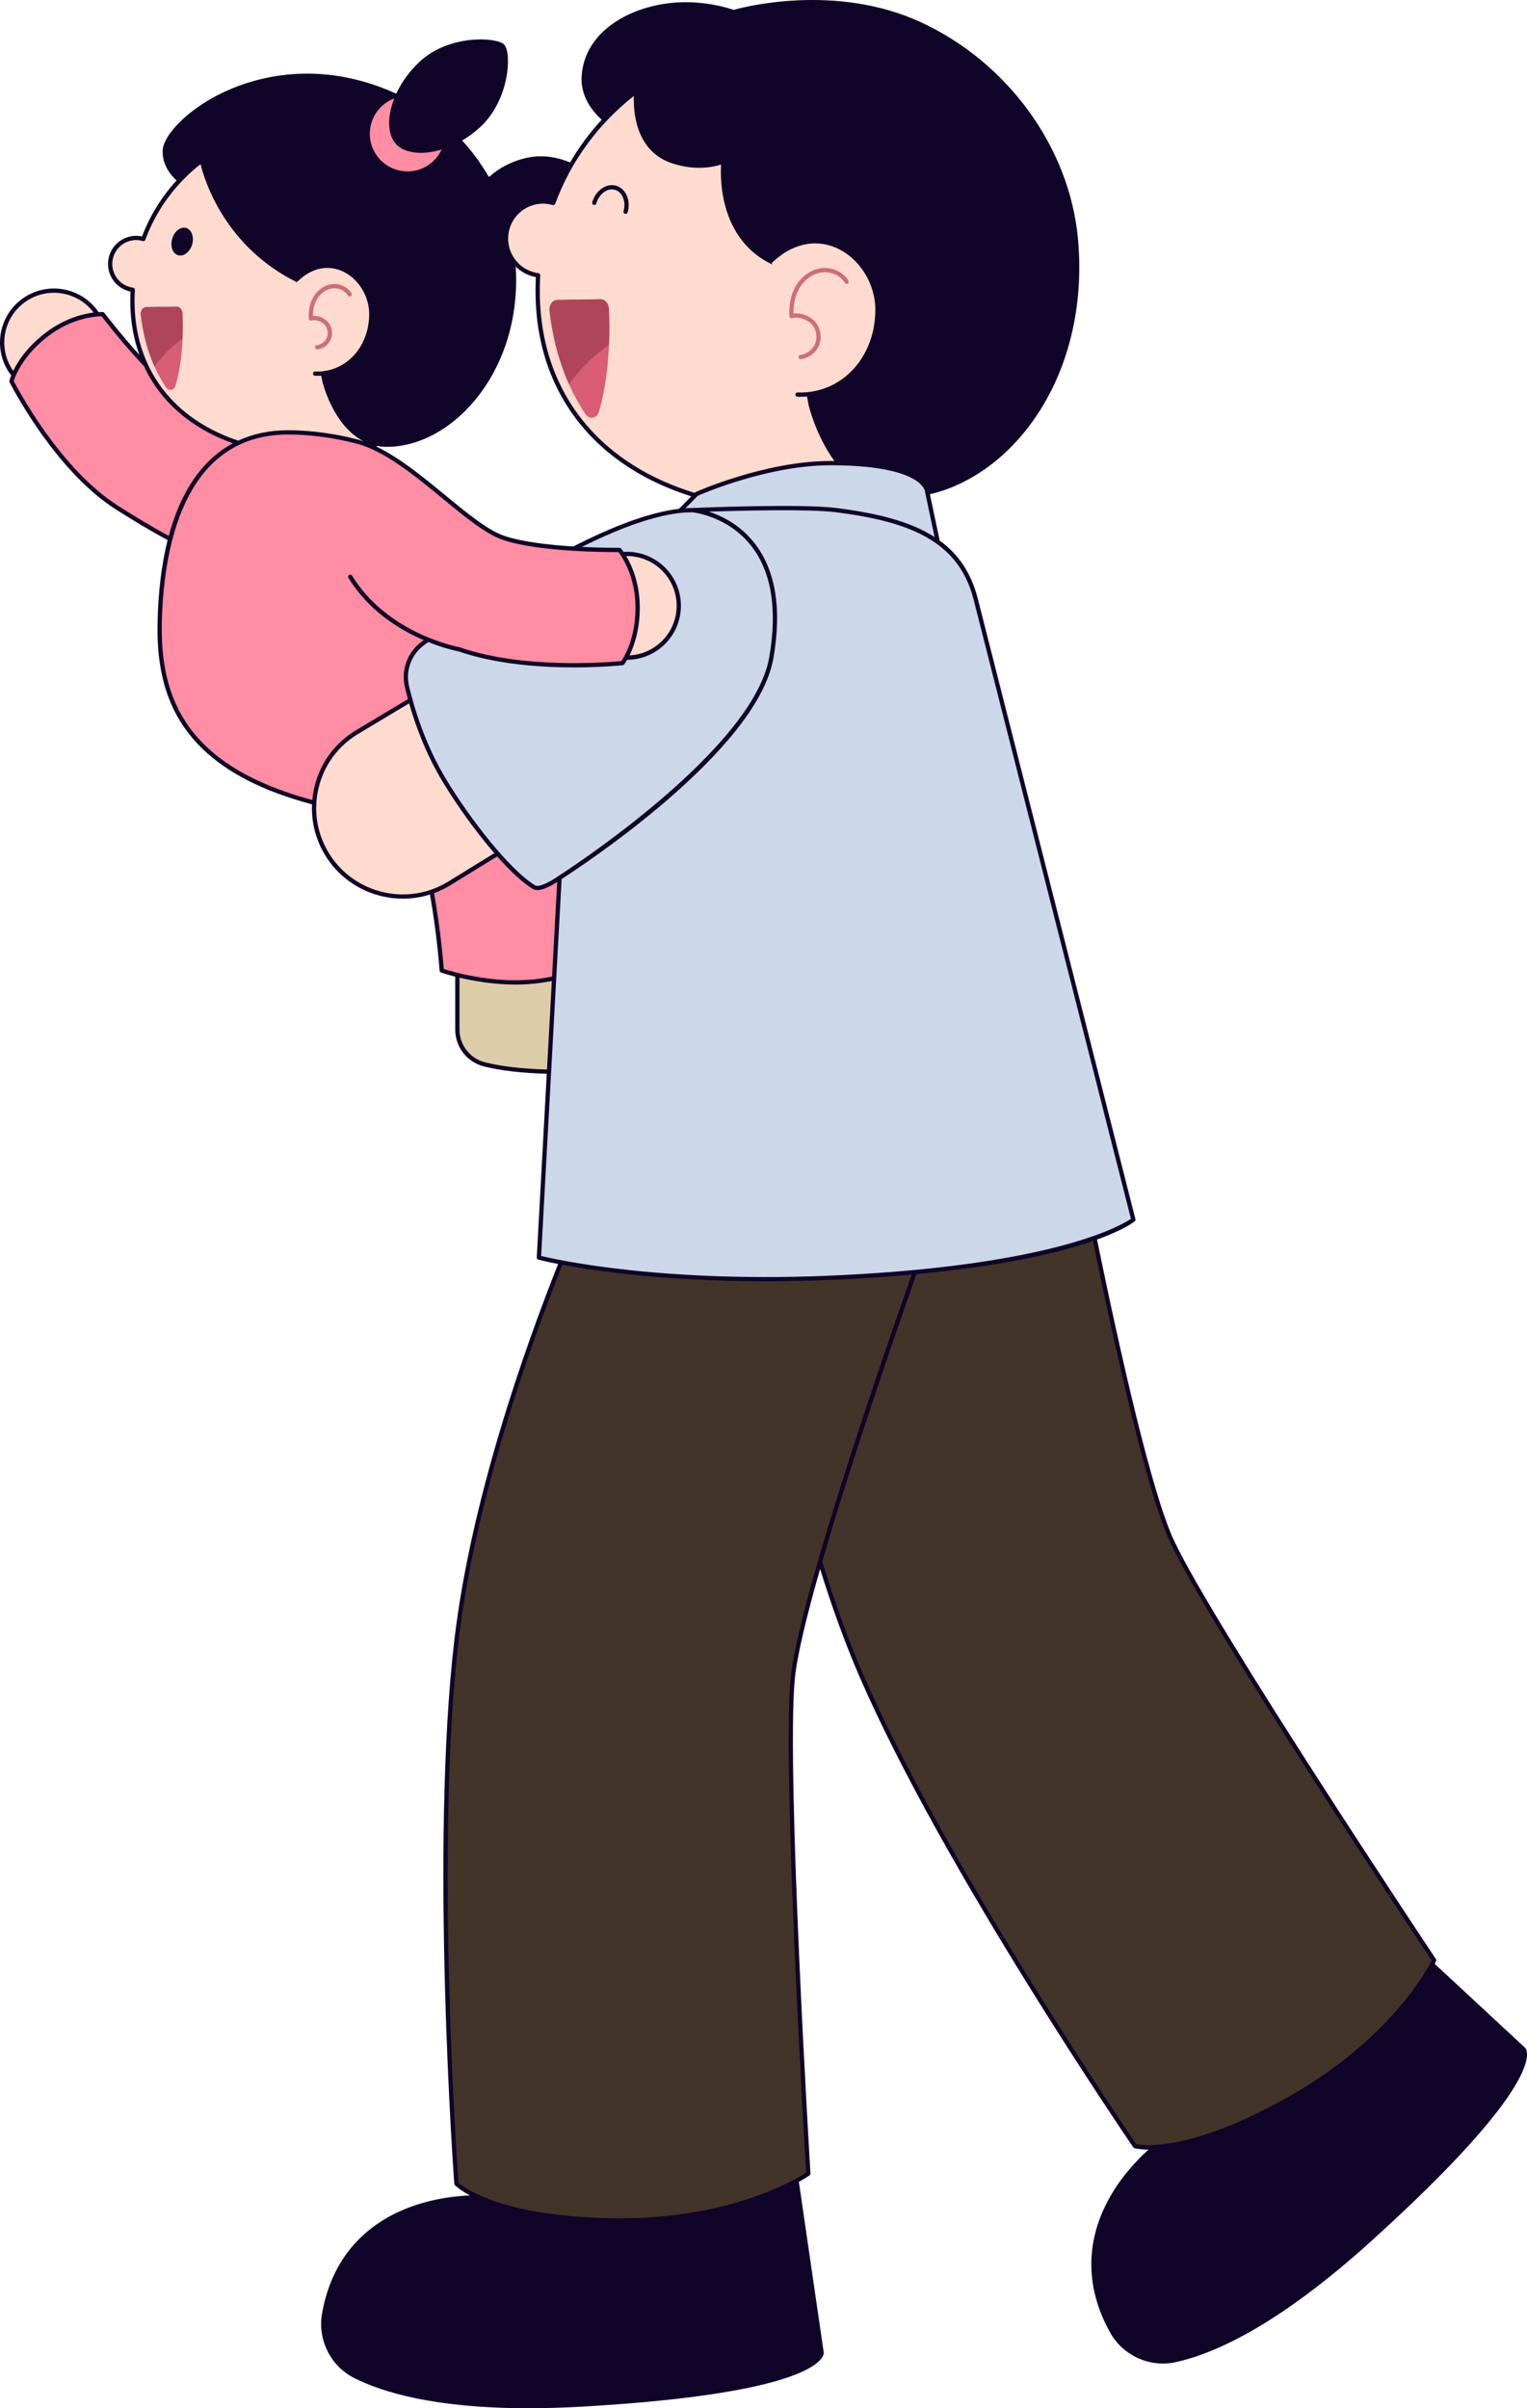 <?xml version="1.0" encoding="utf-8"?><!-- Generator: Adobe Illustrator 15.0.0, SVG Export Plug-In . SVG Version: 6.00 Build 0)  --><!DOCTYPE svg PUBLIC "-//W3C//DTD SVG 1.1//EN" "http://www.w3.org/Graphics/SVG/1.1/DTD/svg11.dtd"><svg xmlns="http://www.w3.org/2000/svg" xmlns:xlink="http://www.w3.org/1999/xlink" version="1.1" id="Layer_1" x="0px" y="0px" width="100%" height="100%" viewBox="0 0 538.617 849.164" enable-background="new 0 0 538.617 849.164" xml:space="preserve" preserveAspectRatio="none">
<path id="svg8" fill="#DDCCA8" d="M161.329,341.018v22.032c0,5.814,3.966,10.864,9.608,12.271  c5.565,1.388,14.05,2.606,26.685,2.606c18.971,0,30.297-2.33,36.631-4.413c5.176-1.703,8.748-6.521,8.695-11.97  c-0.038-3.928-1.277-8.444-5.644-11.902c-9.734-7.706-24.446-7.09-24.446-8.624c0-1.533-2.102-12.393-2.102-12.393L161.329,341.018z  "/>
<path id="svg7" fill="#423428" d="M413.327,543.297c-14.051-30.249-37.975-161.753-37.975-161.753L274.94,428.249l-67.302-6.205  c0,0-37.955,82.234-46.652,156.563c-8.698,74.327,0,191.353,0,191.353s11.86,12.515,56.141,12.979  c44.28,0.464,68.001-16.498,68.001-16.498s-8.614-141.181-5.535-174.392c0.811-8.735,4.558-23.873,9.638-41.435  c4.232,13.852,9.147,27.692,14.835,40.752c29.887,68.608,96.289,165.362,96.289,165.362s16.547,4.846,55.047-17.035  c38.498-21.881,50.463-48.477,50.463-48.477S427.377,573.546,413.327,543.297z"/>
<g id="svg6" fill="#FF8DA3">
	<path d="M149.925,59.735c1.185-0.585,2.31-1.341,3.33-2.284c5.685-5.264,6.026-14.139,0.763-19.824   c-5.263-5.685-14.138-6.027-19.824-0.764c-3.104,2.874-4.604,6.825-4.479,10.746c0.104,3.26,1.325,6.497,3.714,9.078   C137.75,61.352,144.5,62.412,149.925,59.735z"/>
	<path d="M125.971,258.118l18.797-11.265c-0.462-1.659-0.867-3.228-1.21-4.664   c-1.393-5.825,0.866-11.904,5.716-15.418c0.529-0.384,1.089-0.787,1.666-1.201c-0.126-0.054-0.255-0.109-0.383-0.164   c0.133,0.055,0.26,0.104,0.392,0.157c6.323,2.57,10.97,3.381,10.97,3.381c24.534,8.548,57.646,4.868,57.646,4.868   s0.515-0.653,1.223-1.932c1.579-2.849,4.126-8.814,4.126-17.668c0-9.497-3.513-16.051-5.339-18.819   c-0.641-0.972-1.078-1.486-1.078-1.486s-7.235,0.091-16.104-0.446c-8.398-0.509-18.261-1.581-24.849-3.835   c-12.154-4.153-30.195-25.253-46.963-32.339c-1.914-0.809-3.813-1.444-5.683-1.842v0.001c-5.3-1.389-14.056-2.98-23.268-2.98   c-6.74,0-12.567,1.324-17.604,3.704c-10.542-3.467-19.221-9.062-25.542-16.449c-2.771-3.237-5.093-6.823-6.923-10.727   c-0.047-0.101-0.087-0.206-0.134-0.308c-8.198-8.638-15.213-17.913-15.213-17.913s-0.671-0.031-1.837,0.06   c-3.311,0.257-10.643,1.508-18.137,7.327c-6.994,5.431-10.142,11.103-11.423,14.097c-0.575,1.344-0.775,2.15-0.775,2.15   s15.326,30.689,37.266,44.604c5.978,3.791,12.234,7.604,18.718,11.025c-2.372,9.198-3.516,19.464-3.704,30.09   c-0.505,28.427,10.762,51.391,54.527,62.921C111.454,273.12,116.767,263.633,125.971,258.118z"/>
	<path d="M188.382,312.833c-3.683-2.219-8.198-6.505-12.865-11.822l-17.104,10.525   c-1.982,1.22-4.05,2.184-6.164,2.917c0.01,0.053,0.02,0.104,0.029,0.157c2.641,14.468,3.536,27.604,3.536,27.604   s14.883,5.192,30.667,4.033c3.137-0.229,6.147-0.682,8.961-1.258l1.929-35.462C197.372,309.527,190.779,314.277,188.382,312.833z"/>
</g>
<path id="svg5" fill="#CCD7EA" d="M344.086,210.968c-2.364-9.034-6.978-15.371-13.305-19.924l-3.687-17.416  c0,0,0.068-1.903-2.576-4.075c-3.52-2.889-11.848-6.255-31.6-6.255c-23.046,0-47.195,10.868-47.195,10.868l-0.487,0.494l-5.42,5.488  c-10.804,1.196-24.116,6.497-37.425,13.312c8.869,0.537,16.104,0.446,16.104,0.446s0.437,0.515,1.078,1.486  c0.516-0.044,1.035-0.079,1.562-0.079c10.103,0,18.292,8.19,18.292,18.292c0,10.103-8.189,18.292-18.292,18.292  c-0.118,0-0.232-0.016-0.349-0.018c-0.708,1.278-1.223,1.932-1.223,1.932s-33.112,3.68-57.646-4.868c0,0-4.646-0.811-10.97-3.381  c-0.003,0.003-0.006,0.005-0.009,0.007c-0.576,0.414-1.136,0.817-1.666,1.201c-4.85,3.514-7.109,9.593-5.716,15.418  c0.344,1.437,0.748,3.005,1.21,4.664c2.248,8.063,5.975,18.451,11.991,28.377c5.293,8.735,12.178,18.285,18.758,25.78  c4.667,5.317,9.182,9.604,12.865,11.822c2.397,1.444,8.99-3.306,8.99-3.306l-1.929,35.462l-5.356,98.451  c0,0,38.748,10.292,106.532,6.948c83.334-4.11,103.147-20.319,103.147-20.319L344.086,210.968z"/>
<g id="svg4" fill="#FFDBCF">
	<path d="M16.239,118.16c7.495-5.819,14.826-7.07,18.137-7.327c-0.281-0.435-0.571-0.865-0.895-1.281   c-6.197-7.979-17.688-9.424-25.667-3.227c-7.979,6.196-9.423,17.688-3.227,25.666c0.073,0.093,0.155,0.174,0.229,0.266   C6.097,129.262,9.245,123.59,16.239,118.16z"/>
	<path d="M58.483,139.72c6.322,7.388,15,12.982,25.542,16.449c5.037-2.38,10.864-3.704,17.604-3.704   c9.212,0,17.967,1.592,23.268,2.98v-0.001c1.871,0.397,3.769,1.033,5.683,1.842c18.779-5.306,34.206-18.099,38.553-38.892   c4.671-22.357-3.376-44.405-19.208-58.66c-5.425,2.677-12.175,1.617-16.495-3.048c-2.389-2.581-3.611-5.818-3.714-9.078   c-2.729-0.988-5.555-1.807-8.479-2.418C90.841,38.833,60.99,55.98,50.566,84.271c-0.217-0.058-0.434-0.122-0.656-0.169   c-4.961-1.037-9.822,2.142-10.859,7.102c-1.036,4.961,2.143,9.827,7.103,10.864c0.223,0.042,0.445,0.074,0.667,0.1   c-0.116,1.952-0.143,3.862-0.084,5.734c0.218,7.639,1.841,14.603,4.689,20.784c0.047,0.102,0.087,0.207,0.134,0.308   C53.39,132.897,55.712,136.483,58.483,139.72z"/>
	<path d="M292.919,163.298c19.752,0,28.08,3.366,31.6,6.255c19.399-9.485,34.354-25.836,39.284-49.421   c9.938-47.572-20.562-94.197-68.136-104.137c-43.238-9.043-85.702,15.349-100.532,55.594c-0.308-0.084-0.617-0.174-0.933-0.241   c-7.057-1.475-13.971,3.047-15.446,10.104c-1.475,7.059,3.047,13.98,10.104,15.454c0.317,0.061,0.632,0.106,0.948,0.144   c-0.165,2.775-0.203,5.492-0.12,8.155c0.316,11.045,2.686,21.104,6.862,30.005c2.603,5.553,5.906,10.653,9.848,15.259   c9.489,11.089,22.706,19.344,38.838,24.192l0.487-0.494C245.724,174.167,269.873,163.298,292.919,163.298z"/>
	<path d="M175.517,301.01c-6.58-7.495-13.464-17.045-18.758-25.78c-6.016-9.926-9.744-20.314-11.991-28.377   l-18.797,11.265c-9.204,5.516-14.517,15.002-15.123,24.93c-0.388,6.343,1.141,12.865,4.82,18.649   c7.917,12.443,23.193,17.399,36.581,12.756c2.113-0.733,4.181-1.697,6.164-2.917L175.517,301.01z"/>
	<path d="M220.786,231.88c0.117,0.002,0.231,0.018,0.349,0.018c10.103,0,18.292-8.189,18.292-18.292   c0-10.102-8.189-18.292-18.292-18.292c-0.527,0-1.046,0.035-1.562,0.079c1.826,2.769,5.339,9.322,5.339,18.819   C224.912,223.066,222.365,229.032,220.786,231.88z"/>
</g>
<g id="svg3" fill="#CE6E78">
	<path d="M111.895,123.199c-0.376,0-0.701-0.281-0.746-0.663c-0.049-0.413,0.246-0.787,0.658-0.837   c1.578-0.188,3.005-1.315,3.552-2.809c0.546-1.492,0.185-3.274-0.899-4.438c-1.129-1.21-3.142-1.831-4.581-1.415   c-0.219,0.062-0.454,0.024-0.64-0.106c-0.187-0.13-0.304-0.338-0.32-0.564c-0.196-2.844,0.346-5.463,1.567-7.575   c1.421-2.459,3.791-4.164,6.339-4.562c2.839-0.438,5.776,0.863,7.143,3.177c0.211,0.357,0.093,0.819-0.265,1.029   c-0.358,0.213-0.819,0.095-1.031-0.264c-1.061-1.795-3.368-2.805-5.616-2.455c-2.102,0.328-4.071,1.758-5.267,3.827   c-1.152,1.992-1.423,4.177-1.403,5.877c1.818-0.16,3.87,0.607,5.174,2.006c1.461,1.565,1.948,3.97,1.212,5.98   c-0.736,2.012-2.66,3.532-4.787,3.785C111.955,123.198,111.925,123.199,111.895,123.199"/>
	<path d="M282.38,126.647c-0.377,0-0.701-0.28-0.746-0.663c-0.05-0.413,0.246-0.787,0.657-0.837   c2.361-0.279,4.496-1.969,5.313-4.201c0.818-2.231,0.277-4.899-1.344-6.639c-1.709-1.831-4.649-2.736-6.838-2.102   c-0.219,0.062-0.455,0.023-0.641-0.107c-0.188-0.13-0.305-0.337-0.32-0.564c-0.273-3.98,0.482-7.644,2.188-10.594   c1.974-3.417,5.261-5.784,8.79-6.334c3.912-0.608,7.959,1.188,9.838,4.366c0.212,0.358,0.094,0.82-0.264,1.031   c-0.358,0.211-0.82,0.093-1.031-0.266c-1.574-2.662-4.991-4.162-8.311-3.645c-3.086,0.48-5.972,2.574-7.721,5.599   c-1.432,2.479-2.129,5.533-2.031,8.877c2.547-0.34,5.598,0.738,7.439,2.712c1.998,2.144,2.665,5.432,1.658,8.183   c-1.008,2.752-3.639,4.833-6.551,5.179C282.438,126.646,282.408,126.647,282.38,126.647"/>
</g>
<g id="svg2" fill="#D85D75">
	<path d="M64.393,119.422c-0.208,4.972-0.842,10.933-2.45,16.479c-0.518,1.788-2.438,2.143-3.432,0.643   c-1.519-2.291-2.868-4.75-4.037-7.369c-2.416-5.41-4.057-11.5-4.819-18.189c-0.162-1.426,0.729-2.679,1.901-2.699   c3.867-0.069,8.295-0.136,10.751-0.172c1.078-0.017,1.985,1.021,2.052,2.34C64.46,112.487,64.548,115.675,64.393,119.422"/>
	<path d="M214.805,121.593c-0.295,7.072-1.198,15.552-3.485,23.442c-0.737,2.544-3.469,3.049-4.883,0.915   c-2.16-3.259-4.08-6.758-5.743-10.483c-3.436-7.695-5.77-16.358-6.855-25.877c-0.231-2.025,1.037-3.808,2.704-3.838   c5.501-0.098,11.801-0.193,15.294-0.245c1.534-0.021,2.824,1.452,2.919,3.328C214.902,111.727,215.027,116.263,214.805,121.593"/>
</g>
<g id="svg1" fill="#AF455B">
	<path d="M64.393,119.422c-3.712,2.552-7.071,5.87-9.919,9.753c-2.416-5.41-4.057-11.5-4.819-18.189   c-0.162-1.426,0.729-2.679,1.901-2.699c3.867-0.069,8.295-0.136,10.751-0.172c1.078-0.017,1.985,1.021,2.052,2.34   C64.46,112.487,64.548,115.675,64.393,119.422"/>
	<path d="M214.805,121.593c-5.28,3.632-10.059,8.351-14.111,13.874c-3.436-7.695-5.77-16.358-6.855-25.877   c-0.231-2.025,1.037-3.808,2.704-3.838c5.501-0.098,11.801-0.193,15.294-0.245c1.534-0.021,2.824,1.452,2.919,3.328   C214.902,111.727,215.027,116.263,214.805,121.593"/>
</g>
<g id="svg0" fill="#100428">
	<path d="M62.814,89.997c1.931,0.588,4.154-1.097,4.965-3.763c0.76-2.682-0.198-5.302-2.139-5.853   c-1.942-0.55-4.113,1.11-4.873,3.791C59.955,86.838,60.883,89.41,62.814,89.997z"/>
	<path d="M209.415,72.268c0.399,0.116,0.815-0.119,0.929-0.519c0.967-3.407,3.906-5.573,6.551-4.821   c2.646,0.75,4.012,4.134,3.046,7.544c-0.114,0.399,0.119,0.815,0.518,0.928c0.069,0.021,0.138,0.029,0.206,0.029   c0.328,0,0.629-0.216,0.724-0.547c1.193-4.207-0.639-8.425-4.083-9.401c-3.444-0.979-7.217,1.651-8.41,5.858   C208.782,71.74,209.014,72.156,209.415,72.268z"/>
	<path d="M538.03,722.156c-0.021-0.029-0.047-0.056-0.073-0.08l-31.884-29.595c0.305-0.586,0.464-0.928,0.477-0.956   c0.107-0.235,0.084-0.511-0.061-0.726c-0.783-1.177-78.614-117.967-92.479-147.818c-7.854-16.908-18.915-66.173-27.065-105.901   c9.482-3.427,12.969-6.158,13.299-6.428c0.227-0.186,0.324-0.485,0.252-0.768l-55.682-219.106   c-2.372-9.066-6.954-15.498-13.354-20.163l-3.458-16.331c11.055-2.588,21.819-9.104,30.612-18.755   c16.307-17.898,24.182-43.944,21.604-71.462c-3.01-32.115-24.719-62.021-55.309-76.186c-30.188-13.979-63-5.288-66.157-4.396   c-1.643-0.581-11.119-3.682-22.412-2.41c-14.78,1.663-30.149,10.257-31.171,25.708c-0.458,6.94,3.452,12.147,7.051,15.425   c-4.226,4.611-7.961,9.654-11.129,15.059c-4.228-1.764-9.545-2.814-15.015-1.665c-5.525,1.16-10.144,3.694-13.405,6.667   c-0.111-0.005-0.221-0.01-0.333-0.012c-2.643-4.58-5.775-8.849-9.328-12.71c2.199-1.289,4.364-2.869,6.407-4.761   c7.169-6.637,9.736-16.592,9.755-23.1c0.006-1.749-0.178-4.862-1.463-6.066c-2.685-2.515-19.211-3.56-29.646,6.103   c-3.518,3.256-6.328,7.115-8.216,11.182c-0.066,0.018-0.13,0.041-0.196,0.06c-30.655-13.818-55.004-3.813-64.407,1.398   C64.03,40.58,57.679,48.481,57.396,52.759c-0.321,4.861,2.345,8.528,4.865,10.873c-5.22,5.736-9.372,12.415-12.163,19.74   c-0.012-0.002-0.024-0.005-0.035-0.007c-2.596-0.543-5.248-0.042-7.467,1.408c-2.219,1.452-3.739,3.68-4.282,6.276   c-1.12,5.361,2.327,10.635,7.7,11.758c0.006,0,0.012,0.002,0.018,0.003c-0.085,1.717-0.101,3.434-0.048,5.112   c0.174,6.108,1.25,11.869,3.176,17.2c-6.823-7.531-12.254-14.68-12.348-14.805c-0.134-0.178-0.34-0.286-0.563-0.297   c-0.089-0.005-0.635-0.021-1.505,0.026c-0.22-0.321-0.428-0.647-0.67-0.959c-6.441-8.293-18.428-9.801-26.722-3.359   c-8.271,6.424-9.789,18.361-3.41,26.651c-0.432,1.074-0.61,1.751-0.634,1.846c-0.042,0.173-0.022,0.355,0.058,0.516   c0.154,0.31,15.672,31.037,37.536,44.904c5.801,3.68,11.892,7.408,18.226,10.782c-2.157,8.571-3.363,18.485-3.561,29.685   c-0.34,19.122,4.674,33.053,15.778,43.84c8.846,8.594,21.623,15.1,38.707,19.667c-0.28,6.48,1.416,12.877,4.98,18.479   c6.067,9.537,16.489,14.783,27.108,14.783c3.193,0,6.401-0.493,9.517-1.468c2.509,13.994,3.396,26.72,3.405,26.849   c0.021,0.302,0.218,0.561,0.503,0.659c0.052,0.019,1.927,0.662,5.009,1.441v18.687c0,6.158,4.186,11.505,10.178,13   c5.941,1.481,13.371,2.336,22.107,2.562l-3.525,64.787c-0.02,0.355,0.213,0.676,0.558,0.768c0.094,0.025,2.472,0.643,6.974,1.516   c-11.913,29.975-30.843,83.386-36.629,132.835c-8.607,73.548-0.09,190.325-0.003,191.496c0.013,0.173,0.084,0.336,0.204,0.462   c0.167,0.177,1.676,1.702,5.309,3.657c-4.446,0.164-12.805,0.936-21.527,4.25c-11.802,4.485-26.698,14.636-30.646,37.531   c-1.571,9.106,3.052,18.371,11.24,22.529c10.115,5.137,28.671,10.721,61.541,10.72c5.874,0,12.21-0.179,19.031-0.57   c82.787-4.747,85.177-17.501,85.177-18.939c0-0.036-0.002-0.072-0.007-0.108l-8.772-60.21c2.441-1.351,3.728-2.246,3.78-2.285   c0.211-0.149,0.33-0.398,0.313-0.657c-0.086-1.411-8.575-141.503-5.536-174.275c0.766-8.259,4.207-22.376,8.93-38.885   c4.07,13.099,8.746,26.131,14.104,38.434c29.571,67.888,95.694,164.518,96.358,165.485c0.098,0.144,0.242,0.248,0.408,0.297   c0.204,0.061,1.819,0.494,4.979,0.51c-3.463,3.111-8.898,8.649-13.23,16.049c-6.379,10.895-11.613,28.146-0.33,48.453   c3.781,6.805,11.056,10.941,18.628,10.94c1.415,0,2.842-0.146,4.257-0.443c13.084-2.763,35.697-12.401,69.121-42.63   C545.069,734.707,538.933,723.276,538.03,722.156z M400.812,756.061c-3.703-5.422-67.262-98.895-96.056-164.996   c-5.636-12.938-10.515-26.687-14.724-40.471c9.986-34.459,25.088-78.267,33.208-101.331c31.456-2.959,50.829-7.711,62.273-11.677   c8.165,39.773,19.241,89.043,27.131,106.028c13.53,29.129,87.56,140.459,92.355,147.661c-1.625,3.281-14.601,27.659-49.97,47.763   C419.836,759.041,402.997,756.517,400.812,756.061z M278.845,591.978c-2.966,31.98,4.986,165.44,5.506,174.078   c-3.051,2.018-26.479,16.538-67.216,16.128c-40.476-0.424-53.758-11.078-55.419-12.57c-0.471-6.549-8.362-119.309,0.018-190.92   c5.786-49.442,24.766-102.885,36.64-132.725c12.099,2.258,36.79,5.833,71.798,5.833c8.263,0,17.104-0.199,26.484-0.662   c9.042-0.446,17.335-1.031,24.937-1.722C309.181,484.703,281.225,566.301,278.845,591.978z M162.081,344.733   c4.896,1.153,12.055,2.433,19.743,2.433c1.554,0,3.13-0.053,4.712-0.169c2.814-0.205,5.532-0.593,8.104-1.087l-1.698,31.201   c-8.644-0.222-15.978-1.062-21.825-2.52c-5.321-1.327-9.037-6.073-9.037-11.54V344.733z M112.355,277.906   c1.909-8.077,6.882-14.876,14.002-19.143l17.954-10.76c2.293,7.998,5.988,18.019,11.804,27.617   c5.057,8.344,11.729,17.695,18.243,25.219l-16.341,10.056c-14.108,8.681-32.821,4.375-41.714-9.604   C111.849,294.29,110.446,285.984,112.355,277.906z M57.073,220.139c0.441-24.992,6.816-66.922,44.556-66.922   c9.394,0,18.212,1.674,23.246,3.001v-0.003c10.13,2.211,21.361,11.447,31.275,19.604c7.792,6.411,15.152,12.469,21.149,14.518   c12.817,4.386,37.388,4.354,40.837,4.325c1.091,1.422,6.024,8.462,6.024,19.55c0,11.054-4.094,17.567-5.009,18.885   c-3.509,0.348-34.186,3.08-56.988-4.864c-0.038-0.013-0.078-0.022-0.118-0.03c-0.251-0.044-25.275-4.611-37.859-25.234   c-0.217-0.356-0.68-0.469-1.034-0.251c-0.355,0.216-0.467,0.68-0.251,1.034c7.114,11.658,18.073,18.321,26.546,21.966   c-0.203,0.146-0.42,0.302-0.617,0.444c-5.115,3.707-7.472,10.066-6.005,16.202c0.308,1.287,0.665,2.679,1.065,4.138l-18.307,10.972   c-7.47,4.477-12.689,11.61-14.693,20.087c-0.355,1.504-0.596,3.015-0.734,4.524c-16.674-4.492-29.149-10.844-37.761-19.21   C61.61,252.397,56.741,238.818,57.073,220.139z M32.886,110.013c0.049,0.063,0.088,0.131,0.136,0.194   c-3.791,0.469-10.419,2.058-17.245,7.358c-6.316,4.904-9.549,9.969-11.122,13.211c-5.29-7.597-3.773-18.115,3.62-23.858   C15.914,100.987,26.955,102.375,32.886,110.013z M16.701,118.754c8.735-6.784,17.341-7.22,19.136-7.233   c1.305,1.709,7.639,9.896,14.967,17.621c0.026,0.057,0.049,0.115,0.075,0.172c1.844,3.934,4.211,7.599,7.032,10.895   c6.095,7.123,14.348,12.574,24.23,16.102c-10.697,5.74-18.34,16.784-22.614,32.624c-6.186-3.311-12.142-6.958-17.817-10.559   C21.264,165.408,6.394,137.33,4.846,134.33C5.294,132.878,7.901,125.588,16.701,118.754z M52.241,128.674   c-2.938-6.263-4.537-13.259-4.753-20.796c-0.058-1.858-0.029-3.765,0.084-5.665c0.024-0.397-0.267-0.745-0.662-0.792   c-0.205-0.023-0.411-0.055-0.602-0.09c-4.546-0.95-7.47-5.424-6.52-9.974c0.46-2.202,1.75-4.093,3.633-5.325   c1.387-0.907,2.975-1.376,4.594-1.376c0.577,0,1.159,0.06,1.737,0.18c0.156,0.034,0.311,0.077,0.464,0.119l0.155,0.041   c0.376,0.105,0.766-0.101,0.9-0.466c3.979-10.797,10.851-19.885,19.462-26.652c1.402,5.708,8.589,29.178,34.13,41.699l-0.067-0.343   c0.135-0.026,0.267-0.077,0.375-0.179c4.751-4.498,10.229-5.736,15.426-3.491c5.69,2.461,9.645,8.726,9.619,15.233   c-0.043,10.81-7.102,19.282-16.784,20.146c-0.748,0.066-1.508,0.088-2.26,0.065c-0.427-0.036-0.763,0.313-0.776,0.729   c-0.013,0.415,0.313,0.762,0.728,0.775c0.211,0.006,0.423,0.01,0.634,0.01c0.518,0,1.035-0.029,1.55-0.068l0.37,1.947   c0.043,0.19,3.692,15.706,14.652,21.232c-1.1-0.373-2.194-0.696-3.277-0.926c-0.005-0.001-0.01,0.001-0.015,0   c-5.165-1.343-14.004-2.996-23.41-2.996c-6.521,0-12.396,1.246-17.605,3.664c-10.25-3.416-18.766-8.896-24.969-16.146   C56.32,136.038,54.028,132.487,52.241,128.674z M133.166,157.263c1.064,0.194,2.176,0.306,3.347,0.307h0.014   c10.223-0.001,20.897-5.281,29.288-14.49c11.475-12.595,17.264-30.368,16.091-49.066c1.861,1.82,4.197,3.085,6.814,3.631   c0.1,0.02,0.2,0.037,0.3,0.054c-0.132,2.525-0.16,5.055-0.083,7.528c0.314,10.971,2.646,21.166,6.932,30.303   c2.612,5.568,5.962,10.76,9.958,15.428c9.379,10.96,22.369,19.131,38.013,24.046l-4.369,4.425   c-10.805,1.259-24.015,6.51-37.237,13.264c-8.317-0.513-18.014-1.576-24.447-3.777c-5.739-1.961-12.996-7.934-20.68-14.256   c-7.695-6.332-16.173-13.299-24.432-17.245C132.837,157.362,133.003,157.316,133.166,157.263z M138.074,37.698   c-1.51,5.59-0.905,10.385,1.659,13.154c1.849,1.997,4.975,3.037,8.724,3.037c2.262,0,4.751-0.385,7.323-1.16   c-0.719,1.555-1.742,2.97-3.038,4.17c-2.602,2.41-5.985,3.667-9.53,3.523c-3.544-0.137-6.822-1.646-9.231-4.247   c-2.409-2.603-3.66-5.986-3.524-9.53c0.137-3.543,1.645-6.822,4.247-9.231c1.307-1.21,2.796-2.101,4.37-2.687   C138.691,35.711,138.343,36.701,138.074,37.698z M222.051,231.099c1.596-3.229,3.613-8.89,3.613-16.887   c0-8.644-2.812-14.853-4.767-18.134c0.08-0.001,0.158-0.012,0.238-0.012c9.671,0,17.54,7.868,17.54,17.54   C238.675,222.969,231.296,230.619,222.051,231.099z M196.969,308.892c-0.005,0.003-0.008,0.009-0.013,0.012   c-0.007,0.006-0.016,0.008-0.023,0.013c-2.572,1.852-6.805,4.091-8.163,3.272c-8.935-5.385-22.83-23.262-31.367-37.35   c-7.186-11.855-11.097-24.395-13.114-32.824c-1.325-5.542,0.805-11.286,5.425-14.636c0.436-0.315,0.903-0.651,1.367-0.985   c5.759,2.31,10.063,3.17,10.643,3.279c13.236,4.599,29.05,5.658,40.809,5.658c9.926,0,16.962-0.756,17.114-0.771   c0.2-0.022,0.383-0.124,0.507-0.282c0.06-0.076,0.485-0.633,1.069-1.632c10.461-0.048,18.958-8.567,18.958-19.039   c0-10.501-8.543-19.045-19.044-19.045c-0.395,0-0.78,0.035-1.168,0.06c-0.495-0.717-0.843-1.138-0.901-1.205   c-0.146-0.169-0.356-0.242-0.581-0.264c-0.125,0.004-5.841,0.065-13.275-0.298c14.216-7.074,28.227-12.219,38.944-12.227   c0.728,0.075,12.849,1.495,20.965,12.032c7.028,9.125,9.12,22.271,6.218,39.075C265.596,264.98,197.655,308.457,196.969,308.892z    M295.036,179.128c-12.467-1.591-49.092-0.08-50.871-0.006c-0.771,0-1.563,0.035-2.364,0.086l4.357-4.413   c1.916-0.839,24.987-10.744,46.761-10.744c21.873,0,29.34,4.218,31.844,6.731c1.566,1.57,1.579,2.778,1.579,2.814   c-0.002,0.063,0.003,0.127,0.017,0.188l3.302,15.597C320.882,183.71,309.065,180.919,295.036,179.128z M223.585,33.83   c-0.213,5.144,0.422,19.307,13.316,23.696c8.289,2.822,14.875,1.318,17.444,0.489c-0.332,5.284-0.429,26.424,18.009,35.242   l-0.134-0.688c0.136-0.026,0.269-0.077,0.376-0.18c6.756-6.398,14.88-8.229,22.288-5.026c8.207,3.551,13.913,12.582,13.875,21.963   c-0.063,15.545-10.226,27.729-24.166,28.973c-1.081,0.096-2.175,0.127-3.253,0.094c-0.419-0.033-0.764,0.313-0.775,0.728   c-0.014,0.416,0.313,0.763,0.727,0.775c0.299,0.011,0.598,0.016,0.898,0.016c0.819,0,1.644-0.037,2.46-0.108l0.575,3.028   c0.042,0.186,2.508,10.673,9.098,19.723c-0.464-0.004-0.927-0.008-1.404-0.008c-22.942,0-47.261,10.823-47.504,10.934   c-0.085,0.038-0.162,0.092-0.227,0.157l-0.16,0.162c-15.706-4.803-28.717-12.905-38.058-23.821   c-3.908-4.564-7.184-9.642-9.738-15.089c-4.198-8.947-6.483-18.942-6.791-29.708c-0.082-2.656-0.042-5.378,0.12-8.088   c0.023-0.396-0.267-0.745-0.663-0.792c-0.299-0.035-0.598-0.078-0.883-0.132c-3.215-0.672-5.977-2.558-7.775-5.309   c-1.798-2.751-2.418-6.038-1.747-9.255c0.673-3.217,2.557-5.978,5.306-7.776c2.025-1.324,4.343-2.01,6.708-2.01   c0.844,0,1.694,0.087,2.539,0.264c0.23,0.049,0.457,0.111,0.68,0.173l0.215,0.06c0.377,0.101,0.767-0.102,0.901-0.468   C201.515,56.451,211.31,43.487,223.585,33.83z M158.807,312.177l16.558-10.189c4.532,5.114,8.943,9.268,12.629,11.489   c2.128,1.28,6.317-1.037,8.545-2.475l-1.814,33.354c-2.627,0.519-5.408,0.93-8.298,1.141c-13.899,1.018-27.266-2.993-29.898-3.84   c-0.193-2.525-1.159-14.138-3.428-26.723C155.057,314.217,156.97,313.307,158.807,312.177z M198.103,309.954   c5.693-3.648,69.005-44.886,74.718-77.962c2.979-17.248,0.783-30.796-6.525-40.27c-5.133-6.653-11.649-9.817-16.268-11.308   c11.173-0.373,35.385-0.997,44.818,0.207c25.163,3.212,43.043,9.634,48.511,30.531l55.555,218.606   c-3.123,2.138-26.328,16.129-102.33,19.878c-62.4,3.076-100.575-5.53-105.709-6.776L198.103,309.954z"/>
</g>
</svg>